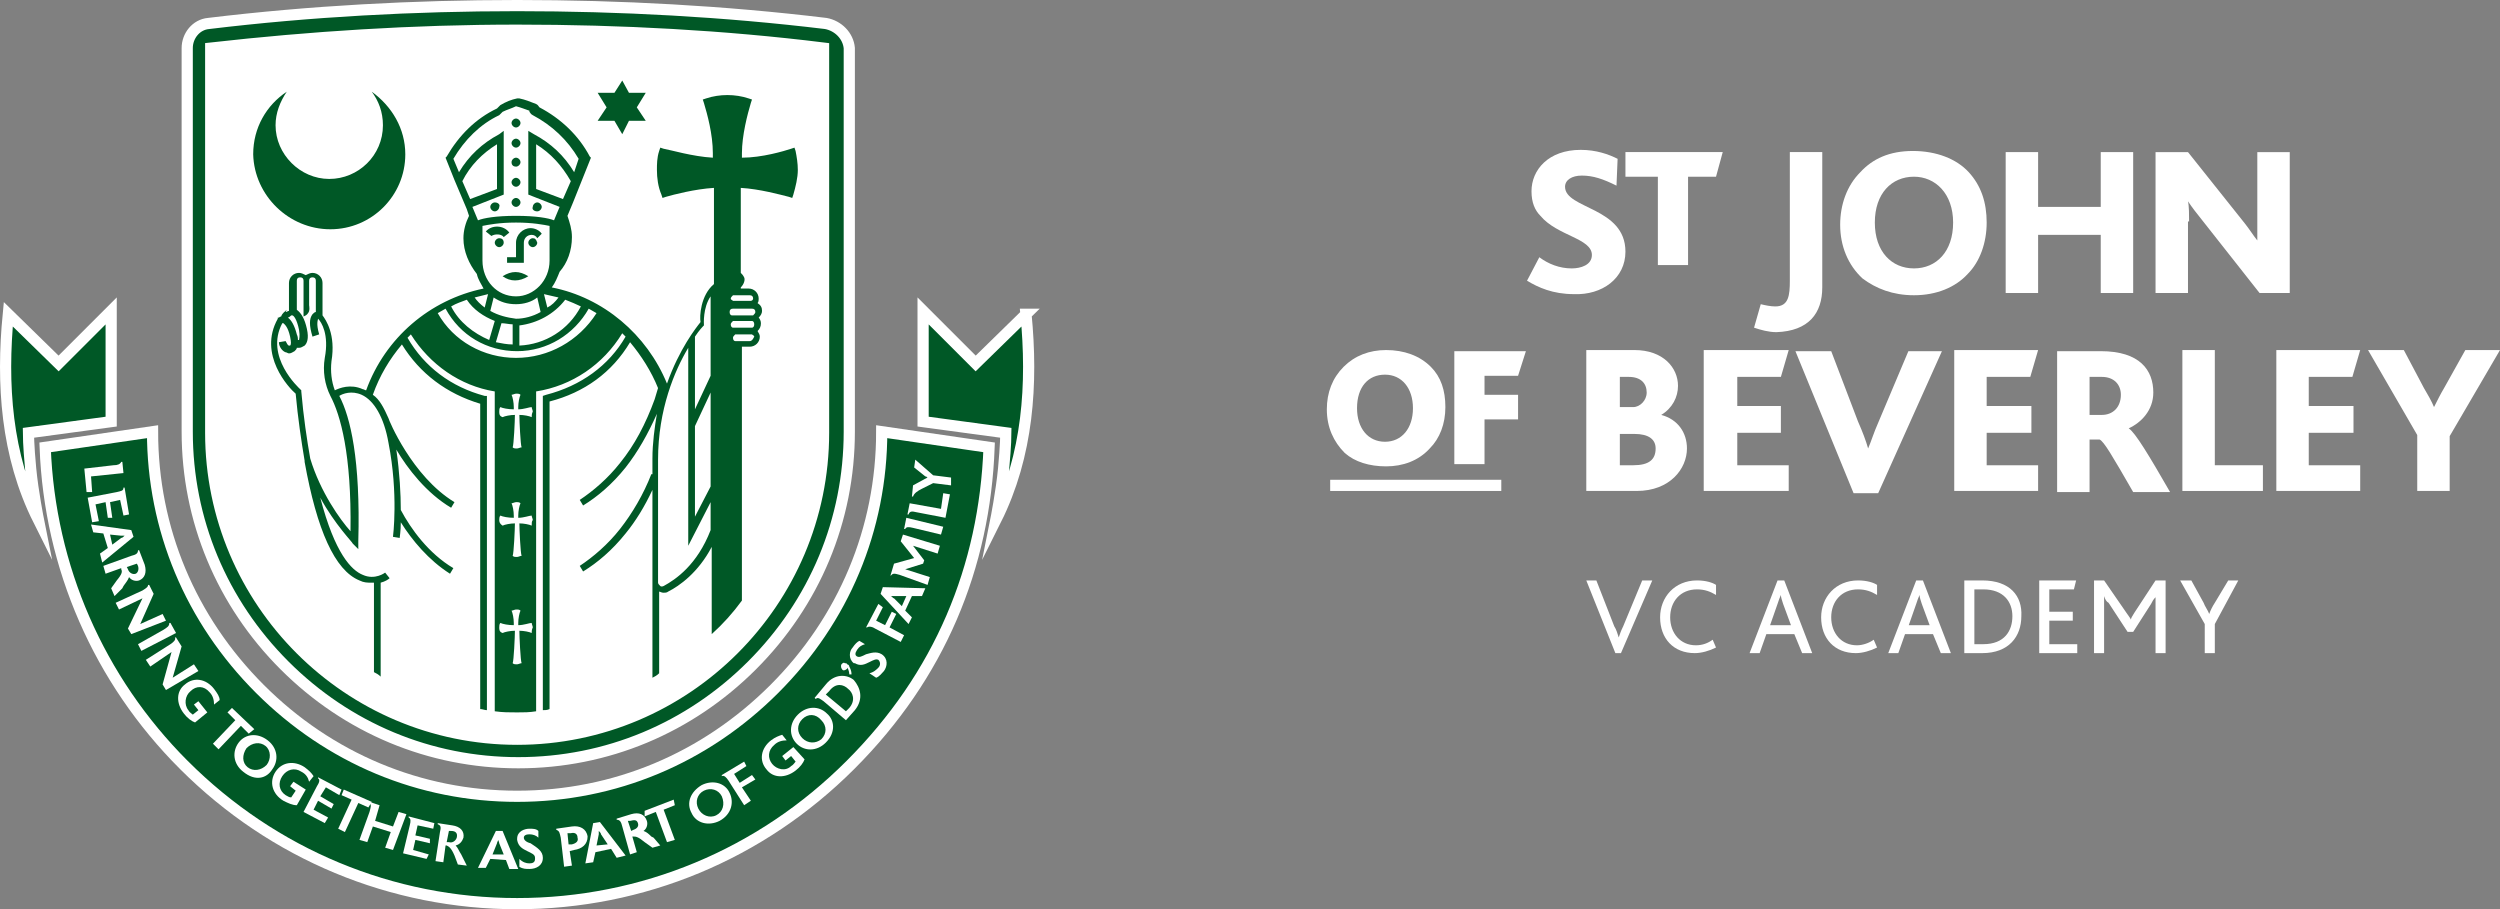 <?xml version="1.0" encoding="UTF-8"?>
<svg id="Layer_2" data-name="Layer 2" xmlns="http://www.w3.org/2000/svg" viewBox="0 0 223.54 81.3">
  <rect x="0" y="0" width="223.54" height="81.3" fill="#808080" stroke="none"/>
  <defs>
    <style>
      .cls-1, .cls-2 {
        fill: #005826;
      }

      .cls-3 {
        fill: #fff;
      }

      .cls-2 {
        stroke: #fff;
        stroke-miterlimit: 10;
      }
    </style>
  </defs>
  <path class="cls-3" d="m73.64,38.7c0,15.1-12.3,27.4-27.4,27.4h0c-15.1,0-27.4-12.3-27.4-27.4V4.3c8.9-1,18.1-1.6,27.4-1.6s18.5.5,27.4,1.6v34.4Z"/>
  <path class="cls-2" d="m16.44,68.4c8,8,18.6,12.4,29.8,12.4s21.8-4.4,29.8-12.4,12-17.7,12.4-28.4l-9.6-1.4c0,8.7-3.4,16.8-9.6,23s-14.3,9.6-23,9.6-16.8-3.4-23-9.6-9.6-14.3-9.6-23l-9.6,1.4c.4,10.7,4.8,20.8,12.4,28.4Z"/>
  <g>
    <g>
      <path class="cls-3" d="m145.34,22.5c0-4-5.4-3.8-5.4-5.8,0-.6.6-1,1.5-1,1,0,1.9.3,3.1.9l.1-2.4c-.8-.4-1.9-.8-3.3-.8-2.9,0-4.4,1.8-4.4,3.7,0,1,.3,1.7.8,2.2,1.5,1.8,4.6,2,4.6,3.5,0,.9-1,1.2-1.8,1.2-1.1,0-2.1-.4-2.9-1l-1.1,2.1c1,.6,2.3,1.2,4.2,1.2,2.5.1,4.6-1.4,4.6-3.8Z"/>
      <polygon class="cls-3" points="148.24 23.7 150.94 23.7 150.94 15.8 153.44 15.8 154.04 13.6 145.34 13.6 145.34 15.8 148.24 15.8 148.24 23.7"/>
      <path class="cls-3" d="m162.94,25.7v-12.1h-2.9v11.5c0,1.3-.1,2.3-1.3,2.3-.4,0-.9-.1-1.3-.2l-.6,2.1c.6.2,1.3.4,2,.4,2.9-.1,4.1-1.7,4.1-4Z"/>
      <path class="cls-3" d="m171.14,26.4c2,0,3.7-.7,4.8-1.9,1.1-1.1,1.7-2.8,1.7-4.6s-.5-3.3-1.6-4.5-2.9-1.9-5-1.9-3.6.7-4.7,1.9c-1.2,1.2-1.8,2.9-1.8,4.7,0,1.9.7,3.6,2,4.8,1.2.9,2.7,1.5,4.6,1.5Zm0-10.6c1.9,0,3.5,1.5,3.5,4.1s-1.5,4.1-3.5,4.1-3.5-1.5-3.5-4.1,1.5-4.1,3.5-4.1Z"/>
      <polygon class="cls-3" points="182.24 21 187.84 21 187.84 26.2 190.74 26.2 190.74 13.6 187.84 13.6 187.84 18.5 182.24 18.5 182.24 13.6 179.34 13.6 179.34 26.2 182.24 26.2 182.24 21"/>
      <path class="cls-3" d="m195.74,19.8c0-.5,0-1.4-.1-1.8h0c.4.6.8,1.1,1.2,1.6l5.2,6.6h2.7v-12.6h-2.9v7.9h0c-.4-.5-.7-1-1.1-1.5l-5.1-6.4h-2.9v12.6h2.9v-6.4h.1Z"/>
      <path class="cls-3" d="m123.94,31.3c-1.5,0-2.8.5-3.8,1.5s-1.5,2.3-1.5,3.8c0,1.6.6,2.9,1.6,3.9.9.8,2.2,1.2,3.7,1.2s2.9-.5,3.9-1.6c.9-.9,1.4-2.2,1.4-3.7s-.4-2.7-1.3-3.6c-1-1-2.4-1.5-4-1.5Zm-.1,2.2c1.5,0,2.5,1.2,2.5,3s-1,3-2.5,3-2.5-1.2-2.5-3c0-1.9,1-3,2.5-3Z"/>
      <polygon class="cls-3" points="135.74 33.6 136.44 31.4 130.04 31.4 130.04 41.5 132.74 41.5 132.74 37.5 135.74 37.5 135.74 35.3 132.74 35.3 132.74 33.6 135.74 33.6"/>
      <path class="cls-3" d="m150.04,34.5c0-1.6-1.3-3.2-3.9-3.2h-4.3v12.6h4.5c3,0,4.5-2,4.5-3.8,0-1.4-.8-2.6-2.3-3h0c1-.6,1.5-1.6,1.5-2.6Zm-5.2-.8h.8c1.1,0,1.6.6,1.6,1.4,0,.7-.6,1.3-1.2,1.3h-1.2v-2.7h0Zm1.2,7.9h-1.2v-2.8h1.3c1.3,0,1.9.5,1.9,1.3,0,1-.6,1.5-2,1.5Z"/>
      <polygon class="cls-3" points="159.24 33.7 159.94 31.3 152.34 31.3 152.34 43.9 159.94 43.9 159.94 41.6 155.34 41.6 155.34 38.7 159.24 38.7 159.24 36.3 155.34 36.3 155.34 33.7 159.24 33.7"/>
      <path class="cls-3" d="m170.64,31.4l-2.7,6.4c-.4.9-.6,1.6-.9,2.3h0c-.2-.7-.5-1.5-.9-2.4l-2.4-6.3h-3.2l5.2,12.7h2.2l5.7-12.7h-3Z"/>
      <polygon class="cls-3" points="181.54 33.7 182.24 31.3 174.74 31.3 174.74 43.9 182.24 43.9 182.24 41.6 177.64 41.6 177.64 38.7 181.64 38.7 181.64 36.3 177.64 36.3 177.64 33.7 181.54 33.7"/>
      <path class="cls-3" d="m190.34,38.3h0c1.1-.5,2.2-1.6,2.2-3.2,0-2-1.2-3.7-4.7-3.7h-3.9v12.6h2.9v-4.7h.9c.4.2,1.1,1.4,3,4.7h3.3c-1.9-3.3-3.1-5.3-3.7-5.7Zm-2.4-1.2h-1.1v-3.4h1.1c1.1,0,1.7.7,1.7,1.6,0,1.1-.7,1.8-1.7,1.8Z"/>
      <polygon class="cls-3" points="198.04 31.3 195.14 31.3 195.14 43.9 202.34 43.9 202.34 41.6 198.04 41.6 198.04 31.3"/>
      <polygon class="cls-3" points="210.34 33.7 211.04 31.3 203.54 31.3 203.54 43.9 211.04 43.9 211.04 41.6 206.44 41.6 206.44 38.7 210.44 38.7 210.44 36.3 206.44 36.3 206.44 33.7 210.34 33.7"/>
      <path class="cls-3" d="m220.44,31.3l-1.9,3.4c-.3.5-.6,1.1-.9,1.7h0c-.2-.5-.6-1.2-.9-1.7l-1.8-3.4h-3.2l4.4,7.6v5h2.9v-4.9l4.5-7.7s-3.1,0-3.1,0Z"/>
      <path class="cls-3" d="m145.14,56c-.2.4-.3.7-.4,1h0c-.1-.3-.2-.7-.4-1l-1.6-4.1h-.9l2.6,6.5h.5l2.8-6.5h-.9l-1.7,4.1Z"/>
      <path class="cls-3" d="m151.64,57.7c-1.4,0-2.3-1.1-2.3-2.5s.9-2.5,2.4-2.5c.7,0,1.2.2,1.7.5v-.9c-.3-.2-.9-.4-1.7-.4-2,0-3.3,1.5-3.3,3.3,0,1.9,1.2,3.2,3.1,3.2.6,0,1.3-.2,1.9-.5l-.3-.7c-.4.3-.9.5-1.5.5Z"/>
      <path class="cls-3" d="m158.94,51.9l-2.5,6.5h.9l.6-1.7h2.5l.7,1.7h.9l-2.5-6.5h-.6Zm-.7,4.1l.7-2c.1-.3.2-.6.3-.8h0c0,.2.1.5.2.8l.7,1.9h-1.9v.1Z"/>
      <path class="cls-3" d="m166.04,57.7c-1.4,0-2.3-1.1-2.3-2.5s.9-2.5,2.4-2.5c.7,0,1.2.2,1.7.5v-.9c-.3-.2-.9-.4-1.7-.4-2,0-3.3,1.5-3.3,3.3,0,1.9,1.2,3.2,3.1,3.2.6,0,1.3-.2,1.9-.5l-.3-.7c-.4.3-1,.5-1.5.5Z"/>
      <path class="cls-3" d="m171.34,51.9l-2.5,6.5h.9l.6-1.7h2.5l.7,1.7h.9l-2.5-6.5h-.6Zm-.7,4.1l.7-2c.1-.3.2-.6.3-.8h0c0,.2.1.5.2.8l.7,1.9h-1.9v.1Z"/>
      <path class="cls-3" d="m177.24,51.9h-1.6v6.5h1.6c2.4,0,3.5-1.5,3.5-3.3.1-1.8-1-3.2-3.5-3.2Zm.1,5.7h-.8v-4.9h.8c1.8,0,2.6,1.1,2.6,2.4s-.7,2.5-2.6,2.5Z"/>
      <polygon class="cls-3" points="183.24 55.5 185.34 55.5 185.34 54.7 183.24 54.7 183.24 52.7 185.44 52.7 185.64 51.9 182.34 51.9 182.34 58.4 185.74 58.4 185.74 57.6 183.24 57.6 183.24 55.5"/>
      <path class="cls-3" d="m190.84,54.8c-.2.3-.3.5-.3.6h0c-.1-.2-.2-.3-.4-.6l-2-2.9h-.9v6.5h.9v-5.1h0c.1.3.2.5.4.6l1.7,2.6h.5l1.6-2.5c.1-.2.2-.4.4-.6h0v5h.9v-6.5h-.9l-1.9,2.9Z"/>
      <path class="cls-3" d="m198.04,53.9c-.2.3-.4.7-.5,1h0c-.1-.3-.4-.7-.5-1l-1.1-2h-1l2.2,3.9v2.6h.9v-2.6l2.1-3.9h-.9l-1.2,2Z"/>
    </g>
    <rect class="cls-3" x="118.94" y="42.9" width="15.3" height="1"/>
  </g>
  <g>
    <path class="cls-2" d="m91.74,28.1l-4.5,4.4-4.7-4.7v9.9l7.4,1s0,1.1-.2,3.2c-.2,2.1-.7,4.6-.7,4.6,2.9-5.8,3.3-12.2,2.7-18.4Z"/>
    <path class="cls-2" d="m.74,28.1l4.5,4.4,4.7-4.7v9.9l-7.4,1s0,1.1.2,3.2c.2,2.1.7,4.6.7,4.6C.54,40.7.14,34.3.74,28.1Z"/>
  </g>
  <path class="cls-2" d="m73.84,2.1c-9.1-1.1-18.4-1.6-27.6-1.6s-18.5.5-27.6,1.6c-1.1.1-1.9,1.1-1.9,2.2v34.3c0,7.9,3.1,15.3,8.7,20.9,5.6,5.6,13,8.7,20.9,8.7s15.3-3.1,20.9-8.7c5.6-5.6,8.7-13,8.7-20.9V4.3c-.1-1.1-1-2-2.1-2.2Zm-.2,36.6c0,15.1-12.3,27.4-27.4,27.4h0c-15.1,0-27.4-12.3-27.4-27.4V4.3c8.9-1,18.1-1.6,27.4-1.6s18.5.5,27.4,1.6v34.4Z"/>
  <g>
    <path class="cls-1" d="m44.64,21.3c-.2,0-.4.2-.4.4s.2.4.4.4.4-.2.4-.4c0-.3-.2-.4-.4-.4Z"/>
    <path class="cls-1" d="m47.64,21.3c-.2,0-.4.2-.4.4s.2.4.4.4.4-.2.4-.4c-.1-.3-.2-.4-.4-.4Z"/>
    <path class="cls-1" d="m44.94,24.7c.7.5,1.5.5,2.3,0-.8-.5-1.5-.5-2.3,0Z"/>
    <path class="cls-1" d="m71.04,13.2l-.3.1c-.6.2-2.6.8-4.4.8v-.4c0-1.6.5-3.5.8-4.5l.1-.3-.3-.1c-1.2-.4-2.6-.4-3.8,0l-.3.1.1.3c.3,1,.8,2.8.8,4.5v.4c-1.8-.1-3.8-.7-4.4-.8l-.3-.1-.1.3c-.2.6-.2,1.2-.2,1.7,0,.7.1,1.5.4,2.2l.1.3.3-.1c.7-.2,2.6-.7,4.3-.8v4.7h0v3.9c-1.2,1-1.3,2.9-1.2,3.4-.4.5-1.9,2.4-3,5.5-1.8-4.4-5.7-7.7-10.3-8.6.3-.4.5-.9.7-1.4.7-.8,1.1-1.9,1.1-3.1,0-.7-.2-1.3-.4-1.9l.5-1.2.8-2h0l.8-2-.1-.1c-1-1.9-2.6-3.4-4.5-4.4-.1-.1-.1-.2-.3-.3-.5-.2-1-.4-1.5-.5h-.2c-.5.1-1,.3-1.5.6-.1.1-.2.2-.3.3-1.9.9-3.4,2.4-4.5,4.3l-.1.1.8,2h0l1.1,2.6h0l.2.6h0c-.3.6-.5,1.3-.5,2,0,1.2.5,2.3,1.2,3.2.1.5.4.9.6,1.3-4.8,1-8.8,4.4-10.5,9.1-.1,0-.2-.1-.3-.1-1.1-.5-2.1-.1-2.5.1-.3-.8-.4-1.7-.3-2.6.4-2.4-.5-3.7-.8-4.1v-2.9c0-.5-.4-.9-.9-.9-.2,0-.4.1-.6.2-.2-.1-.4-.2-.6-.2-.5,0-.9.4-.9.9v2.5c-.1,0-.2.1-.3.1l.1-.2c-.2.2-.4.3-.5.6-.1,0-.2.1-.2.1h-.1v.1c-1.8,3.2,1,6.2,1.6,6.7.2,2.2.5,4.2.8,6h0v.1c1.1,6.1,2.7,9.7,4.9,10.6.4.2.7.2,1.1.2h.2v8c.2.1.4.2.6.4v-8.4c.4-.1.7-.3.8-.4l-.4-.5s-.9.7-2,.2c-1-.4-2.5-1.9-3.8-6.9,1.3,2.4,2.9,4,2.9,4.1l.5.5v-.7c.2-7.3-.7-11.1-1.7-13,.3-.2,1.1-.5,2-.1,1.1.5,2,2,2.4,4.3.9,4.6.4,8.4.4,8.4l.6.1c0-.1.1-.6.1-1.4,1,1.6,2.5,3.4,4.4,4.6l.3-.5c-2.2-1.3-3.8-3.5-4.7-5.2,0-1.4-.1-3.3-.4-5.4,1,1.7,2.7,3.9,4.9,5.2l.3-.5c-3.8-2.3-5.9-7.4-5.9-7.5h0c-.4-.9-.8-1.7-1.4-2.1.6-1.7,1.5-3.2,2.6-4.5,1.6,2.6,4,4.4,7,5.3v27.3c.2,0,.4.1.6.1v-28.1h-.2c-3-.8-5.4-2.6-6.9-5.2l.3-.3c1.7,2.7,4.4,4.6,7.5,5.1v28.6c.7.1,1.3.1,2,.1h0c.6,0,1.1,0,1.7-.1v-28.6c3.2-.5,6-2.4,7.7-5.2l.3.3c-1.5,2.6-4,4.4-7.1,5.2l-.3.1v28.1c.2,0,.4,0,.6-.1v-27.5c3.1-.8,5.6-2.6,7.2-5.3,1,1.2,1.9,2.6,2.5,4.1l-.3,1c-.8,2.2-1.8,4.1-3.1,5.7-1.1,1.4-2.4,2.5-3.6,3.3l.3.5c1.3-.8,2.6-1.9,3.8-3.4,1.1-1.4,2-3,2.8-4.8-.2,1.2-.4,2.6-.4,4v1.4h-.1c-.7,1.8-1.7,3.5-2.8,4.9s-2.4,2.5-3.6,3.3l.3.5c1.3-.8,2.6-1.9,3.8-3.4.9-1.1,1.7-2.4,2.4-3.9v16.8c.2-.1.4-.2.6-.4v-7.3c.1,0,.2.1.4.1.1,0,.3,0,.4-.1,1-.5,2.7-1.7,3.9-4v7.8c1-.9,1.9-1.9,2.7-3v-22.7h.7c.5,0,.9-.4.9-.9,0-.2-.1-.3-.2-.5.2-.2.3-.4.3-.7,0-.2-.1-.4-.2-.5.2-.2.3-.4.3-.6,0-.3-.1-.5-.4-.7.1-.1.1-.3.1-.4,0-.5-.4-.9-.9-.9h-.7v-.1c.3-.3.4-.7.3-.9s-.2-.3-.3-.4v-2.9h0v-4.7c1.7.1,3.5.6,4.3.8l.3.1.1-.3c.2-.7.4-1.5.4-2.2,0-.6-.1-1.2-.2-1.7l-.1-.3Zm-45,15h.1c.1,0,.4.3.6,1.3.1.6,0,.8,0,.9h-.1c0-.1,0-.3-.1-.5-.2-.8-.5-1.3-.8-1.5,0,0,.1,0,.3-.2Zm5.3,19.3c-.9-1-2.7-3.5-3.6-6.5-.3-1.7-.6-3.7-.8-6v-.1l-.1-.1c-.1-.1-3.2-2.9-1.6-5.9h.1c.1.1.4.3.6,1.2.1.5.1.7,0,.8h-.1c-.1,0-.2-.2-.3-.4l-.6.1c0,.4.3.8.6.9.1,0,.2.1.3.1.2,0,.3-.1.5-.2.1-.1.2-.2.2-.3h.2c.2,0,.3-.1.5-.2.2-.2.4-.6.2-1.5-.2-.9-.5-1.4-.9-1.7v-2.6c0-.2.1-.3.3-.3s.3.1.3.3v3.2s.3-.1.4-.3c.2-.2.1-.7.1-.7v-2.2c0-.2.1-.3.3-.3s.3.1.3.3v2.8c-.1,0-.2.1-.3.2-.3.4-.3,1,0,2l.6-.2c-.3-1-.1-1.3-.1-1.4h0c.3.3,1,1.4.6,3.5-.2,1.2,0,2.4.5,3.4.9,1.7,1.9,5.2,1.8,12.1Zm19.2-20.7c.5.2,1,.4,1.4.6-1.1,2.1-3.2,3.4-5.5,3.5v-1.8c1.6-.2,3.1-1,4.1-2.3Zm-6.7,1l.3-1.2c.6.4,1.2.6,2,.6.7,0,1.4-.2,1.9-.6l.3,1.3c-.7.4-1.5.6-2.2.6-.8-.1-1.6-.3-2.3-.7Zm2,1.2v1.8c-.5,0-1-.1-1.5-.2l.5-1.7c.3,0,.7.1,1,.1Zm4.1-2.4c-.3.4-.6.7-1,.9l-.3-1.2c.4.1.9.2,1.3.3Zm.4-8.8l-2.4-.9v-4c1.3.8,2.3,1.9,3.1,3.3l-.7,1.6Zm-9-1.6c.7-1.4,1.8-2.5,3.1-3.3v4l-2.4.9-.7-1.6Zm.9,2.3l2.8-1.1v-5.7l-.4.3c-1.5.8-2.7,1.9-3.6,3.4l-.5-1.2c1-1.7,2.4-3.1,4.1-3.9.1-.1.2-.2.3-.3.4-.2.8-.3,1.2-.5.4.1.9.3,1.2.4v.1c.1.1.1.2.3.3,1.7.9,3.1,2.2,4.1,3.9l-.4,1.2c-.9-1.5-2.1-2.6-3.6-3.4l-.5-.3v5.7l2.8,1.1-.5,1.2c-.5-.2-1.6-.4-3.4-.4s-2.9.2-3.4.4l-.5-1.2Zm.9,4.8v-3.1c.5-.1,1.5-.3,3-.3s2.5.2,3,.3v3.1c0,1.8-1.4,3.2-3,3.2-1.7,0-3-1.4-3-3.2Zm.5,3l-.3,1.2c-.4-.3-.7-.6-.9-.9.4-.1.8-.2,1.2-.3Zm-1.9.5c.6.9,1.5,1.5,2.5,1.9l-.5,1.7c-1.4-.6-2.7-1.6-3.4-3,.5-.3.9-.4,1.4-.6Zm5.8,29.8c-.2-.1-.7-.2-1.1-.2,0,.5.1,2.7.2,2.9-.1,0-.3.1-.4.1-.2,0-.3,0-.4-.1.1-.2.2-2.4.2-2.9-.4,0-.9.1-1.1.2-.3-.1-.3-.3-.3-.5,0-.1,0-.3.1-.4.2.1.7.2,1.2.2h0v-.2c0-.4-.1-.9-.2-1.1.1,0,.3-.1.4-.1.2,0,.3,0,.4.1-.1.2-.2.7-.2,1.1v.2h0c.5,0,1-.2,1.2-.2,0,.1.1.3.1.4-.1.2-.1.4-.1.5Zm0-9.6c-.2-.1-.7-.2-1.1-.2,0,.5.1,2.7.2,2.9-.1,0-.3.1-.4.1-.2,0-.3,0-.4-.1.1-.2.2-2.4.2-2.9-.4,0-.9.1-1.1.2-.3-.2-.3-.4-.3-.5s0-.3.1-.4c.2.1.7.2,1.2.2h0v-.2c0-.4-.1-.9-.2-1.1.1,0,.3-.1.4-.1.2,0,.3,0,.4.1-.1.2-.2.7-.2,1.1v.2h0c.5,0,1-.2,1.2-.2,0,.1.1.3.1.4-.1.1-.1.3-.1.5Zm0-9.7c-.2-.1-.7-.2-1.1-.2,0,.5.1,2.7.2,2.9-.1,0-.3.1-.4.1-.2,0-.3,0-.4-.1.1-.2.2-2.4.2-2.9-.4,0-.9.1-1.1.2-.3-.1-.3-.3-.3-.5,0-.1,0-.3.1-.4.2.1.7.2,1.2.2h0v-.2c0-.4-.1-.9-.2-1.1.1,0,.3-.1.4-.1.2,0,.3,0,.4.1-.1.2-.2.7-.2,1.1v.2h0c.5,0,1-.2,1.2-.2,0,.1.1.3.1.4-.1.2-.1.4-.1.5Zm-1.4-5.3c-2.9,0-5.6-1.5-7-4,.2-.1.5-.3.7-.4,1.3,2.4,3.7,3.8,6.4,3.8s5.1-1.5,6.4-3.8c.2.1.5.3.7.4-1.6,2.5-4.3,4-7.2,4Zm17.4,15.4c-1.2,3.1-3.1,4.4-4.2,5-.2.1-.3,0-.3,0-.1-.1-.2-.2-.2-.3v-11c0-4.5,1.5-8,2.7-10v17.7l2-3.9v2.5Zm0-3.9l-1.4,2.7v-8.1l1.4-3v8.4Zm0-9.9l-1.4,3v-6.5c.4-.6.7-.9.7-.9l.1-.1v-.1s-.1-1.5.6-2.5c0,0,0,7.1,0,7.1Zm3.5-3.1h-1.3c-.1,0-.2-.1-.2-.3,0-.1.1-.2.2-.3h1.5c.1.1.2.1.2.2-.1.2-.2.4-.4.4Zm.2-1.2h-1.7c-.1,0-.2-.1-.2-.3,0-.1.1-.2.2-.3h1.7c.1,0,.2.1.2.3s-.1.3-.2.3Zm.3-1.4c0,.1-.1.2-.2.3h-1.9c-.1,0-.2-.1-.2-.3s.1-.3.3-.3h1.7c.2,0,.3.1.3.3Zm-1.2-1.5h.7c.2,0,.3.1.3.3,0,.1-.1.2-.2.2h-1.6c-.1-.1-.2-.1-.2-.2s.1-.2.2-.3h.8Z"/>
    <polygon class="cls-1" points="54.94 10.8 55.64 12 56.24 10.8 57.74 10.8 56.94 9.6 57.74 8.3 56.24 8.3 55.64 7.2 54.94 8.3 53.44 8.3 54.24 9.6 53.44 10.8 54.94 10.8"/>
    <path class="cls-1" d="m29.54,20.5c3.7,0,6.7-3,6.7-6.7,0-2.3-1.2-4.3-3-5.6.6.8,1,1.8,1,3,0,2.7-2.2,4.8-4.8,4.8s-4.8-2.2-4.8-4.8c0-1.1.4-2.1,1-3-1.8,1.2-3,3.2-3,5.6.1,3.7,3.2,6.7,6.9,6.7Z"/>
    <path class="cls-1" d="m45.04,21.2l.5-.4c-.5-.7-1.6-.7-2.1-.1l.5.4c.3-.2.9-.2,1.1.1Z"/>
    <path class="cls-1" d="m46.14,13.2c.2,0,.4-.2.4-.4s-.2-.4-.4-.4-.4.2-.4.4.2.4.4.4Z"/>
    <path class="cls-1" d="m46.54,18.1c0-.2-.2-.4-.4-.4s-.4.2-.4.4.2.4.4.4c.2,0,.4-.2.4-.4Z"/>
    <path class="cls-1" d="m46.14,14.9c.2,0,.4-.2.4-.4s-.2-.4-.4-.4-.4.2-.4.4c0,.3.2.4.4.4Z"/>
    <path class="cls-1" d="m46.14,16.7c.2,0,.4-.2.4-.4s-.2-.4-.4-.4-.4.2-.4.4.2.4.4.4Z"/>
    <path class="cls-1" d="m46.14,11.4c.2,0,.4-.2.4-.4s-.2-.4-.4-.4-.4.2-.4.4.2.4.4.4Z"/>
    <path class="cls-1" d="m45.44,23.5h1.4v-1.8c0-.4.3-.7.7-.7.2,0,.4.1.5.3l.4-.4c-.2-.3-.6-.5-1-.5-.7,0-1.3.6-1.3,1.3v1.3h-.8v.5h.1Z"/>
    <path class="cls-1" d="m48.04,18.9c.2,0,.4-.2.4-.4s-.2-.4-.4-.4-.4.2-.4.4c-.1.2.1.4.4.4Z"/>
    <path class="cls-1" d="m44.24,18.1c-.2,0-.4.2-.4.4s.2.4.4.4.4-.2.4-.4c.1-.2-.1-.4-.4-.4Z"/>
  </g>
  <g>
    <path class="cls-3" d="m7.74,44l-.2-2.1,2.6-.3c.4,0,.6-.1.7-.3h.1l.1,1-2.9.3.1,1.4h-.5Z"/>
    <path class="cls-3" d="m8.24,46.7l-.4-2.2,2.6-.5c.4-.1.6-.1.6-.4h.1l.4,2.4-.5.1-.3-1.4-.9.2.2,1.4h-.4s-.2-1.4-.2-1.4l-.9.2.3,1.5-.6.1Z"/>
    <path class="cls-3" d="m9.14,50.3l-.2-.8.7-.5-.4-1.3-.9-.1-.2-.7,3.6.5.2.6-2.8,2.3Zm.9-1.6l.8-.6c.1,0,.2-.1.3-.2h-.3l-1-.1.2.9Z"/>
    <path class="cls-3" d="m10.24,53.3l-.3-.7.5-.7c.5-.6.5-.8.4-1v-.1l-1.4.5-.2-.7,2.5-.9c.4-.1.6-.2.6-.5h.1l.5,1.3c.2.7,0,1.2-.5,1.4-.3.1-.7,0-.9-.3-.1.3-.3.5-.5.8l-.1.2-.7.7Zm2.1-2.7l-.1-.2-.9.3.1.2c.1.3.4.5.7.4.2-.1.3-.4.2-.7Z"/>
    <path class="cls-3" d="m11.74,56.7l-.3-.5,1.3-2.7-2.1,1-.3-.6,2.4-1.1c.3-.2.5-.3.5-.5h.1l.4.8-1.2,2.7,2-.9.3.6-3.1,1.2Z"/>
    <path class="cls-3" d="m12.64,58.2l-.3-.6,2.3-1.3c.3-.2.5-.3.5-.6h.1l.5.9-3.1,1.6Z"/>
    <path class="cls-3" d="m14.84,61.7l-.3-.5.8-2.9-1.9,1.3-.4-.6,2.2-1.4c.3-.2.5-.4.4-.6h.1l.5.8-.8,2.8,1.9-1.2.4.6-2.9,1.7Z"/>
    <path class="cls-3" d="m17.44,64.6c-.3-.1-.7-.4-1-.8-.7-.9-.7-2,.1-2.6.8-.7,1.9-.5,2.6.4.3.4.5.7.5,1l-.5.4c0-.4-.1-.8-.4-1.1-.5-.6-1.2-.6-1.7-.1-.5.4-.6,1.2-.2,1.7.1.2.3.3.4.4l.5-.4-.4-.5.4-.3.8,1-1.1.9Z"/>
    <path class="cls-3" d="m22.24,65.6l-.7-.7-2,2.1-.5-.5,2-2.1-.7-.7.4-.4,2,1.9-.5.4Z"/>
    <path class="cls-3" d="m21.74,69c-.9-.7-1-1.8-.4-2.6.6-.8,1.7-.9,2.6-.2.9.7,1,1.8.4,2.6-.5.8-1.5,1.1-2.6.2Zm2-2.3c-.5-.4-1.2-.3-1.7.2-.4.6-.4,1.3.1,1.7.5.4,1.2.3,1.7-.2.4-.5.4-1.3-.1-1.7Z"/>
    <path class="cls-3" d="m26.54,72c-.4,0-.8-.2-1.2-.4-1-.6-1.3-1.7-.7-2.6.6-.9,1.7-1,2.6-.4.4.3.6.5.8.8l-.4.5c-.1-.4-.3-.7-.7-.9-.6-.4-1.3-.2-1.7.4-.4.6-.3,1.3.3,1.7.2.1.3.2.5.2l.4-.6-.5-.4.3-.4,1.1.7-.8,1.4Z"/>
    <path class="cls-3" d="m29.04,73.6l-1.9-1,1.2-2.3c.2-.3.3-.6.1-.7v-.1l2.1,1.1-.2.5-1.2-.7-.5.8,1.2.7-.2.4-1.2-.7-.4.8,1.3.7-.3.5Z"/>
    <path class="cls-3" d="m32.94,72.2l-.9-.4-1.2,2.6-.6-.3,1.2-2.6-.9-.4.2-.5,2.5,1.1-.3.5Z"/>
    <path class="cls-3" d="m35.14,76l-.7-.2.5-1.4-1.6-.5-.5,1.4-.7-.2.9-2.5c.1-.4.2-.6,0-.8v-.1l.9.3-.4,1.4,1.6.5.5-1.3.7.2-1.2,3.2Z"/>
    <path class="cls-3" d="m38.14,76.8l-2.1-.5.6-2.5c.1-.4.1-.6-.1-.7v-.1l2.3.6-.1.5-1.4-.3-.2.9,1.3.3v.4l-1.3-.3-.2.9,1.4.4-.2.4Z"/>
    <path class="cls-3" d="m41.74,77.4l-.8-.1-.3-.8c-.3-.7-.5-.8-.7-.9h-.1l-.2,1.5-.7-.1.4-2.6c.1-.4.1-.6-.2-.7v-.1l1.3.2c.7.1,1.1.5,1,1.1-.1.3-.3.6-.7.7.2.2.3.5.5.8l.1.2.4.8Zm-1.4-3.1h-.2l-.2,1h.2c.3.1.6-.1.7-.4.1-.4-.1-.6-.5-.6Z"/>
    <path class="cls-3" d="m46.34,77.7h-.8l-.3-.8-1.4-.1-.4.8h-.7l1.6-3.3h.6l1.4,3.4Zm-1.3-1.3l-.4-1c0-.1-.1-.3-.1-.3,0,.1-.1.2-.1.3l-.4,1h1Z"/>
    <path class="cls-3" d="m48.54,76.7c0,.7-.6,1-1.2,1-.3,0-.6,0-.9-.2v-.7c.3.3.6.4.9.4s.5-.1.5-.4v-.1c0-.3-.3-.4-.7-.6s-.8-.4-.9-1v-.1c0-.7.7-.9,1.1-.9.3,0,.6,0,.8.2v.6c-.2-.2-.5-.3-.8-.3s-.5.1-.5.3h0c0,.2.2.4.6.5.6.4,1.1.7,1.1,1.3h0Z"/>
    <path class="cls-3" d="m51.34,76l-.4.1.2,1.3-.7.1-.3-2.6c-.1-.4-.1-.6-.4-.7v-.1l1.4-.2c.7-.1,1.3.2,1.4.9,0,.7-.5,1.1-1.2,1.2Zm-.3-1.5h-.3l.1,1h.3c.4-.1.6-.3.5-.6,0-.3-.2-.5-.6-.4Z"/>
    <path class="cls-3" d="m55.94,76.5l-.8.2-.5-.8-1.4.3-.2.9-.7.1.7-3.6.6-.1,2.3,3Zm-1.6-1l-.6-.9c0-.1-.1-.2-.2-.3v.3l-.2,1,1-.1Z"/>
    <path class="cls-3" d="m59.04,75.6l-.7.2-.7-.5c-.6-.5-.8-.5-1-.5h-.1l.4,1.4-.6.2-.7-2.5c-.1-.4-.2-.6-.5-.6v-.1l1.3-.4c.7-.2,1.2,0,1.4.6.1.3,0,.7-.3.9.3.1.5.3.7.5l.2.1.6.7Zm-2.7-2.2h-.2l.3.9.2-.1c.3-.1.5-.3.4-.6-.1-.3-.3-.3-.7-.2Z"/>
    <path class="cls-3" d="m60.34,72l-1,.4,1,2.7-.7.2-1-2.7-1,.4v-.5l2.6-1,.1.5Z"/>
    <path class="cls-3" d="m64.34,73.4c-1,.5-2.1.2-2.5-.7-.5-.9-.1-1.9.9-2.5,1-.5,2.1-.2,2.5.7.4.8.2,1.9-.9,2.5Zm-1.4-2.7c-.6.3-.8,1-.5,1.6.3.6,1,.9,1.6.6s.8-1,.5-1.7c-.3-.6-1-.8-1.6-.5Z"/>
    <path class="cls-3" d="m66.74,68.5l-1.1.7.5.8,1.1-.7.3.4-1.2.7.8,1.2-.6.4-1.4-2.2c-.2-.3-.4-.5-.6-.4v-.1l2-1.2.2.4Z"/>
    <path class="cls-3" d="m71.94,67.9c-.1.3-.4.7-.8,1-.9.7-2,.7-2.6-.1-.7-.8-.5-1.9.4-2.6.4-.3.7-.4,1-.5l.4.5c-.4,0-.8.1-1.1.4-.6.5-.6,1.2-.2,1.7s1.2.7,1.7.2c.2-.1.3-.3.4-.4l-.4-.5-.5.4-.3-.4,1-.8,1,1.1Z"/>
    <path class="cls-3" d="m73.84,66.4c-.8.8-1.9.8-2.6.1-.7-.7-.7-1.8.1-2.6s1.9-.8,2.6-.1c.7.6.8,1.7-.1,2.6Zm-2.1-2.1c-.5.5-.5,1.2,0,1.7s1.2.5,1.7.1c.5-.5.5-1.2,0-1.7-.5-.6-1.2-.6-1.7-.1Z"/>
    <path class="cls-3" d="m76.44,63.5l-.8.9-2-1.7c-.3-.2-.5-.4-.7-.2l-.1-.1,1-1.2c.8-1,1.9-.9,2.5-.4.6.7.9,1.7.1,2.7Zm-2.3-1.7l-.3.3,1.8,1.5.3-.3c.6-.7.3-1.4-.1-1.7-.4-.4-1.1-.6-1.7.2Z"/>
    <path class="cls-3" d="m75.94,59.6c.1.2.2.4.2.7h-.2s0-.4-.2-.6v.1c-.1.1-.3.2-.4.1h0c-.1-.1-.2-.3-.1-.5.1-.1.2-.2.3-.1.1,0,.2,0,.2.1.1,0,.2.1.2.2Z"/>
    <path class="cls-3" d="m78.84,58.5c.6.4.5,1.1.2,1.5-.2.2-.4.5-.7.6l-.6-.4c.4-.1.6-.3.8-.5.2-.2.2-.5,0-.7h0c-.2-.1-.4,0-.8.2s-.8.4-1.3.1h-.1c-.5-.4-.4-1.1-.1-1.4.2-.3.4-.5.6-.6l.5.3c-.3.1-.5.2-.7.5s-.2.5,0,.6h0c.2.1.4,0,.8-.2.4-.1.9-.3,1.4,0h0Z"/>
    <path class="cls-3" d="m78.94,54.3l-.6,1.2.8.4.6-1.2.4.2-.6,1.2,1.3.7-.3.6-2.3-1.2c-.3-.2-.6-.2-.7-.1h-.1l1.1-2.1.4.3Z"/>
    <path class="cls-3" d="m82.74,52.6l-.3.7h-.9l-.6,1.3.6.6-.3.6-2.5-2.7.2-.6,3.8.1Zm-1.7.7h-1.4c.1,0,.2.2.3.2l.7.7.4-.9Z"/>
    <path class="cls-3" d="m84.04,48.8l-.2.7-2.2-.7,1,1.3-.1.3-1.6.5,2.2.7-.2.7-2.5-.9c-.4-.1-.6-.2-.8.1v-.1l.3-1,1.8-.5-1.2-1.5.2-.6,3.3,1Z"/>
    <path class="cls-3" d="m84.34,47.1l-.2.7-2.5-.6c-.4-.1-.6-.1-.7.1h-.1l.2-1,3.3.8Z"/>
    <path class="cls-3" d="m84.94,44.2l-.4,2.1-2.6-.5c-.4-.1-.6-.1-.7.2h-.1l.2-1,2.8.5.2-1.4.6.1Z"/>
    <path class="cls-3" d="m81.84,41.1l1.6,1.4,1.6.2v.7s-1.6-.2-1.6-.2l-1,.5c-.4.2-.7.4-.8.7h-.1l.1-1,1.1-.6c.1,0,.1-.1.2-.1,0,0-.1-.1-.2-.1l-1-.8.1-.7Z"/>
  </g>
</svg>